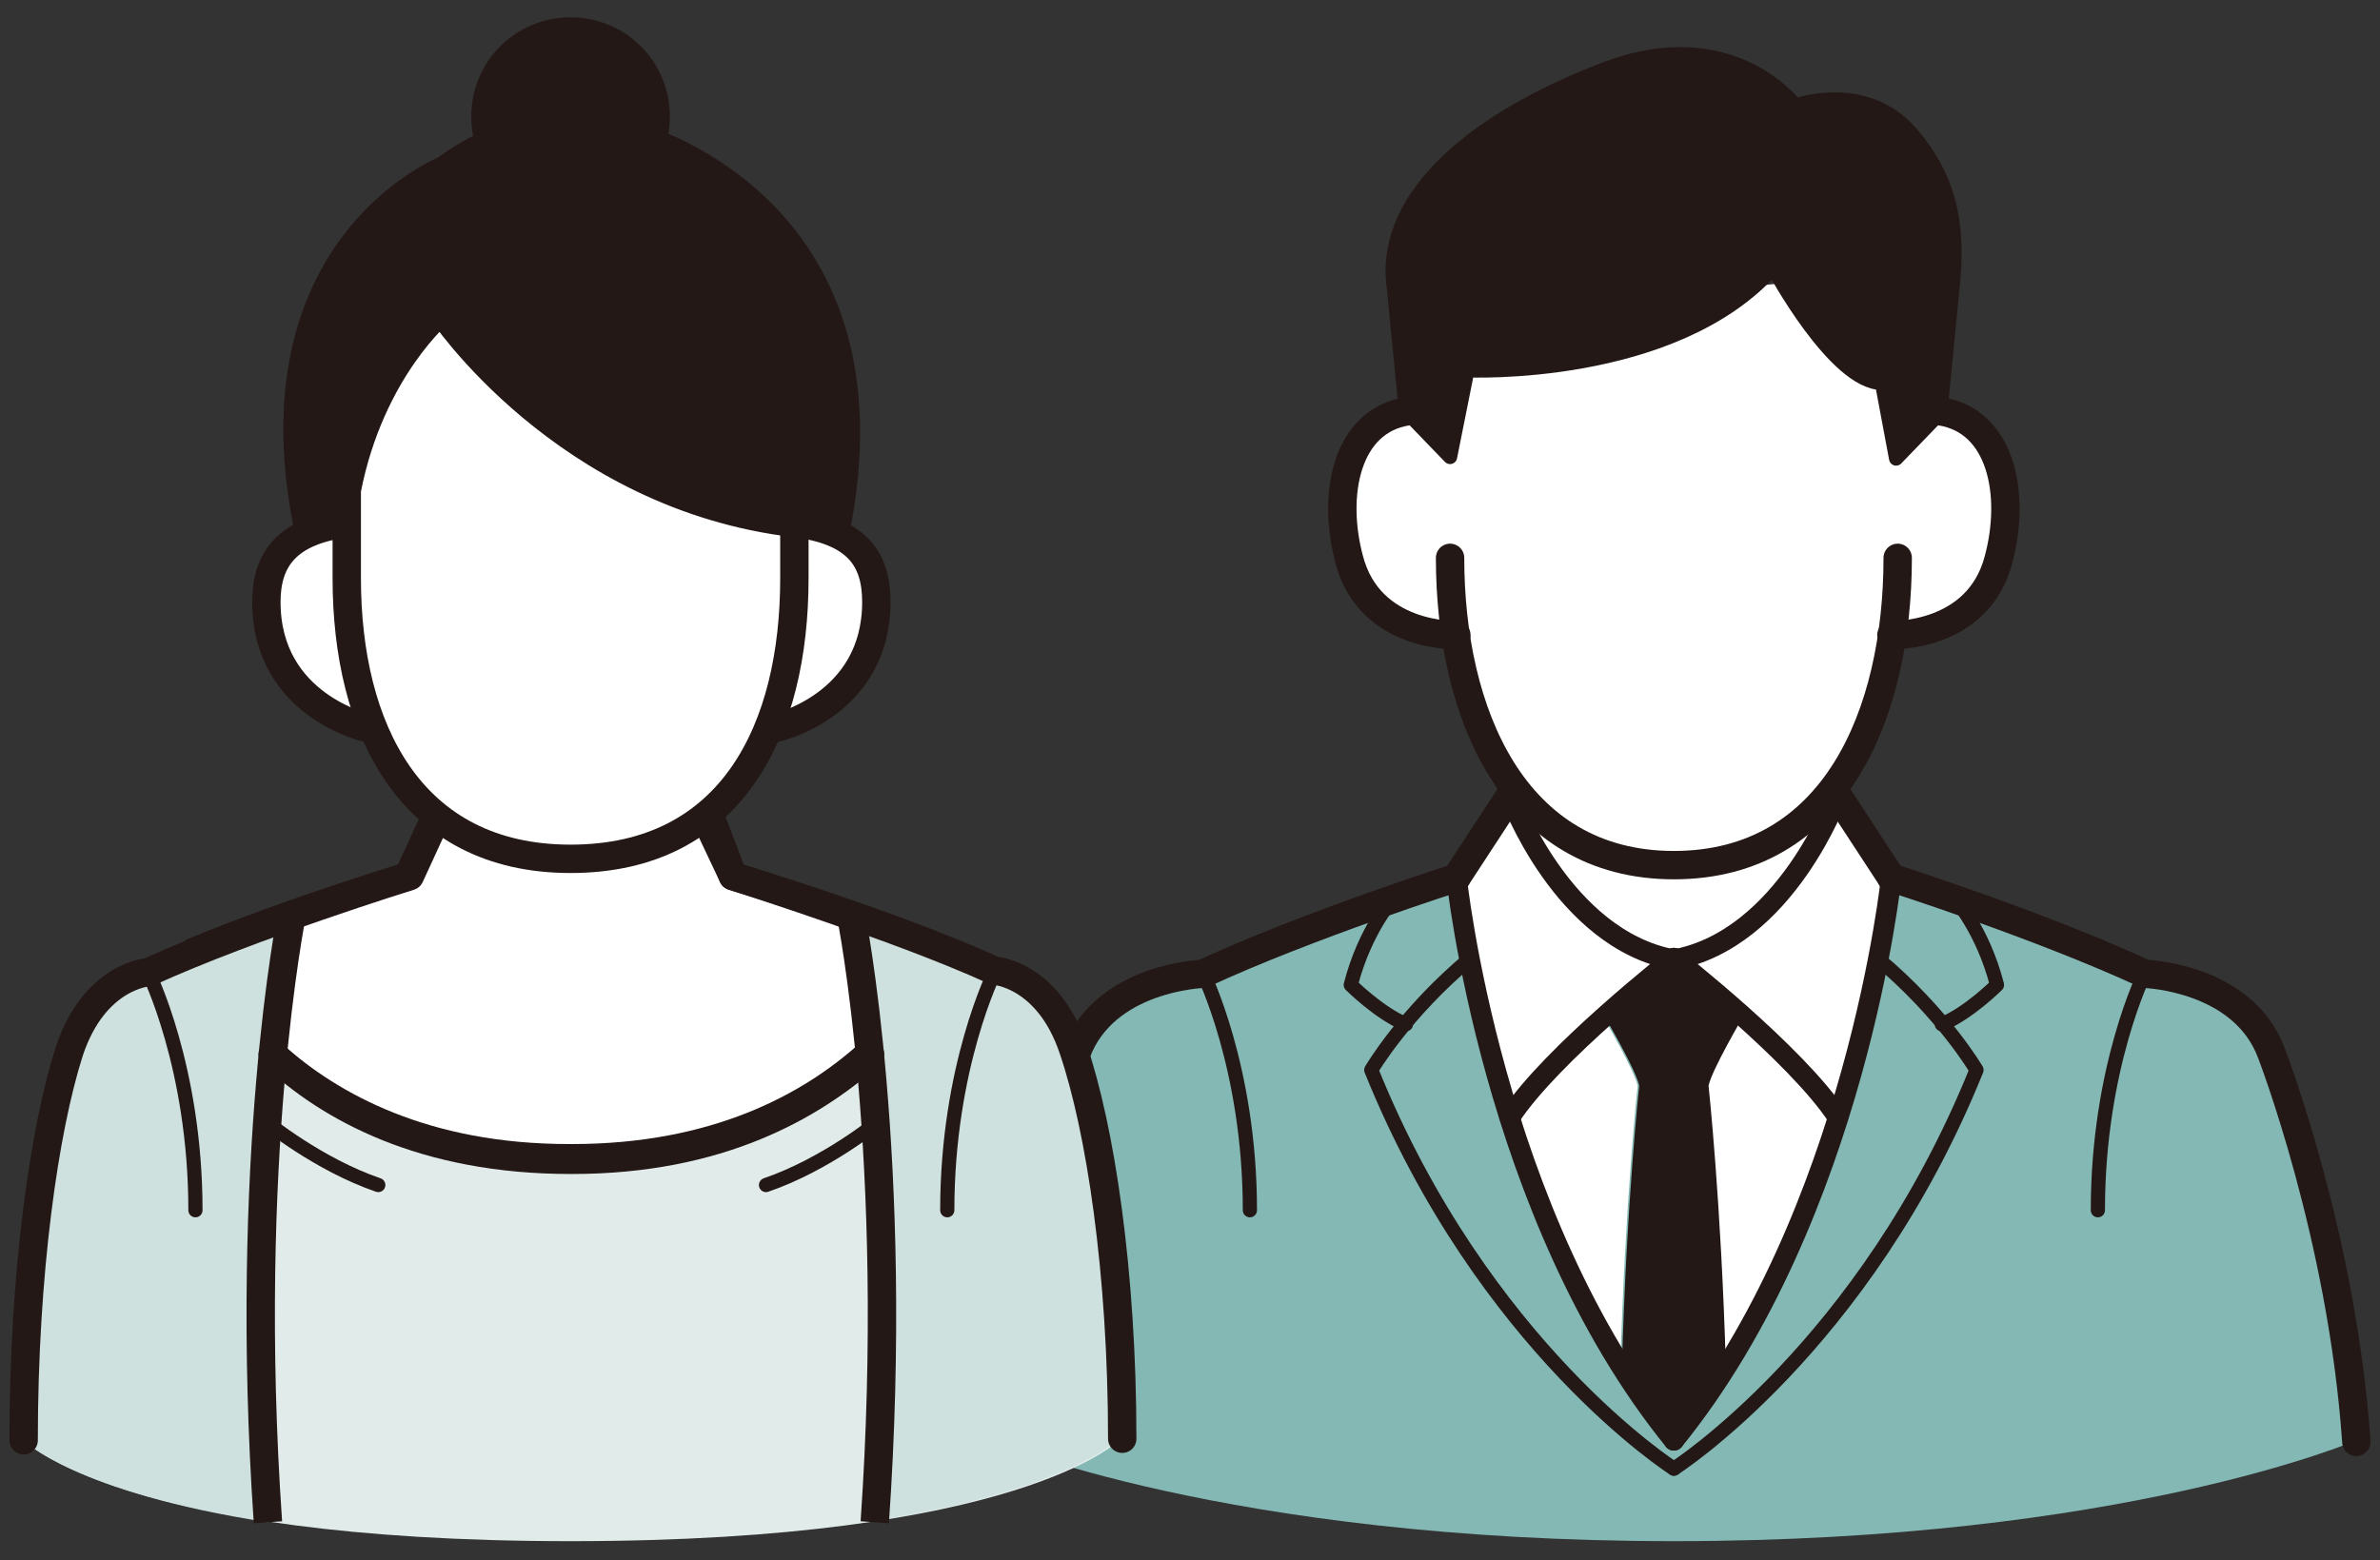 <?xml version="1.0" encoding="UTF-8"?>
<svg xmlns="http://www.w3.org/2000/svg" version="1.1" viewBox="0 0 151 99">
  <rect x="0" y="0" width="151" height="99" fill="#333333" stroke="none"/>
  <defs>
    <style>
      .cls-1 {
        fill: #231815;
      }

      .cls-2, .cls-3, .cls-4, .cls-5 {
        stroke-linecap: round;
      }

      .cls-2, .cls-3, .cls-4, .cls-5, .cls-6 {
        stroke: #231815;
        stroke-linejoin: round;
      }

      .cls-2, .cls-3, .cls-6 {
        stroke-width: 1.8px;
      }

      .cls-2, .cls-4, .cls-5, .cls-6 {
        fill: none;
      }

      .cls-7, .cls-3 {
        fill: #fff;
      }

      .cls-4 {
        stroke-width: 1.3px;
      }

      .cls-8 {
        fill: #e0ebea;
      }

      .cls-5 {
        stroke-width: .9px;
      }

      .cls-9 {
        fill: gray;
      }

      .cls-10 {
        fill: #83b8b4;
      }

      .cls-11 {
        fill: #cee1df;
      }
    </style>
  </defs>
  <!-- Generator: Adobe Illustrator 28.7.10, SVG Export Plug-In . SVG Version: 1.2.0 Build 236)  -->
  <g>
    <g id="_レイヤー_2" data-name="レイヤー_2">
      <g>
        <polygon class="cls-7" points="106.2 64.5 112.2 61.6 116.6 55.7 116.6 50.5 116.4 50 106.2 45.4 96 50 95.8 50.5 95.8 55.7 100.2 61.6 106.2 64.5 106.2 64.5"/>
        <path class="cls-10" d="M149.5,91.4s-14.8,6.4-43.3,6.4h0c-28.5,0-43.3-6.4-43.3-6.4.9-13.1,5.4-24.7,5.4-24.7,1.8-4.8,8-5,8-5,6.6-3,16.1-6.1,16.1-6.1l13.8,5.2,13.8-5.2s9.4,3,16.1,6.1c0,0,6.2.2,8,5,0,0,4.5,11.6,5.4,24.7"/>
        <path class="cls-7" d="M95.8,50.5l-3.4,5.2s.7,6.8,3.4,15.3h0c1.3-2,3.8-4.4,6.1-6.4,2.3-2.1,4.4-3.7,4.4-3.7-7-1.3-10.4-10.4-10.4-10.4"/>
        <path class="cls-7" d="M101.8,64.5c-2.2,2-4.8,4.5-6.1,6.4h0c1.6,5,3.9,10.7,7.1,15.9.3-10.5,1.1-17.9,1.1-17.9-.2-1-2.2-4.4-2.2-4.4"/>
        <path class="cls-7" d="M116.6,50.5s-3.3,9.1-10.4,10.4c0,0,2,1.6,4.4,3.7,2.2,2,4.8,4.5,6.1,6.4h0c2.7-8.5,3.4-15.3,3.4-15.3l-3.4-5.2Z"/>
        <path class="cls-7" d="M116.6,70.9c-1.3-2-3.8-4.4-6.1-6.4,0,0-2,3.4-2.2,4.4,0,0,.8,7.3,1.1,17.9,3.3-5.2,5.6-10.8,7.1-15.9h0Z"/>
        <path class="cls-1" d="M110.6,64.5c-2.3-2.1-4.4-3.7-4.4-3.7h0s-2,1.6-4.4,3.7c0,0,2,3.4,2.2,4.4,0,0-.8,7.3-1.1,17.9,1,1.6,2.1,3.1,3.3,4.6,1.2-1.5,2.3-3,3.3-4.6-.3-10.5-1.1-17.9-1.1-17.9.2-1,2.2-4.4,2.2-4.4"/>
        <path class="cls-7" d="M123.2,26.1l-2.8,2.9-1.7-8.7-4.1-2.5-8.3.9-8.3-.9-4.1,2.5-1.7,8.7-2.8-2.9c-3.9.5-4.8,5.3-3.7,9.4,1.4,5,6.8,4.8,6.8,4.8,1.1,8,5.3,14.7,13.8,14.7h0c8.5,0,12.7-6.7,13.8-14.7,0,0,5.5.2,6.8-4.8,1.1-4.1.2-8.8-3.7-9.4"/>
        <path class="cls-2" d="M120.4,35.4c0,9.9-4,19.5-14.2,19.5h0c-10.2,0-14.2-9.7-14.2-19.5"/>
        <path class="cls-2" d="M92.4,40.3s-5.5.2-6.8-4.8c-1.1-4.1-.2-8.8,3.7-9.4"/>
        <path class="cls-2" d="M120,40.3s5.5.2,6.8-4.8c1.1-4.1.2-8.8-3.7-9.4"/>
        <path class="cls-4" d="M106.2,60.8s-7.8,6.1-10.4,10.1"/>
        <path class="cls-4" d="M95.8,50.5s3.3,9.1,10.4,10.4"/>
        <line class="cls-2" x1="92.4" y1="55.7" x2="95.8" y2="50.5"/>
        <path class="cls-4" d="M106.2,91.4c-11.6-14.3-13.8-35.8-13.8-35.8"/>
        <path class="cls-2" d="M92.4,55.7s-9.4,3-16.1,6.1c0,0-6.2.2-8,5,0,0-4.5,11.6-5.4,24.7"/>
        <path class="cls-4" d="M106.2,60.8s7.8,6.1,10.4,10.1"/>
        <path class="cls-4" d="M116.6,50.5s-3.3,9.1-10.4,10.4"/>
        <line class="cls-2" x1="120" y1="55.7" x2="116.6" y2="50.5"/>
        <path class="cls-4" d="M106.2,91.4c11.6-14.3,13.8-35.8,13.8-35.8"/>
        <path class="cls-2" d="M120,55.7s9.4,3,16.1,6.1c0,0,6.2.2,8,5,0,0,4.5,11.6,5.4,24.7"/>
        <path class="cls-5" d="M76.3,61.7s3,6,3,15.1"/>
        <path class="cls-5" d="M136.1,61.7s-3,6-3,15.1"/>
        <path class="cls-5" d="M124,57s1.8,2,2.7,5.5c0,0-1.8,1.8-3.5,2.5"/>
        <path class="cls-5" d="M106.2,93.2s12.1-7.7,19.2-25.3c0,0-2.1-3.6-6.3-7.1"/>
        <path class="cls-5" d="M88.4,57s-1.8,2-2.7,5.5c0,0,1.8,1.8,3.5,2.5"/>
        <path class="cls-5" d="M106.2,93.2s-12.1-7.7-19.2-25.3c0,0,2.1-3.6,6.3-7.1"/>
        <path class="cls-1" d="M88.4,17.9l.8,8.2,2.8,2.9,1.1-5.5s13.1.6,19.4-6.5c0,0,3.9,7.3,6.9,7.3l.9,4.8,2.8-2.9.8-8.2c.3-3.2.1-6.4-2.7-9.6-2.9-3.3-7.3-1.7-7.3-1.7,0,0-4-5.4-12.1-2.3-8.1,3.1-14,7.9-13.4,13.6"/>
        <path class="cls-5" d="M88.4,17.9l.8,8.2,2.8,2.9,1.1-5.5s13.1.6,19.4-6.5c0,0,3.9,7.3,6.9,7.3l.9,4.8,2.8-2.9.8-8.2c.3-3.2.1-6.4-2.7-9.6-2.9-3.3-7.3-1.7-7.3-1.7,0,0-4-5.4-12.1-2.3-8.1,3.1-14,7.9-13.4,13.6Z"/>
        <path class="cls-1" d="M53.4,34c4.4-21.1-12.6-26.6-17.1-26.6s-8.3,3-8.3,3c0,0-12.8,5.1-8.8,23.6h34.1Z"/>
        <path class="cls-5" d="M53.4,34c4.4-21.1-12.6-26.6-17.1-26.6s-8.3,3-8.3,3c0,0-12.8,5.1-8.8,23.6h34.1Z"/>
        <polyline class="cls-9" points="45.1 52 45.1 52 45.1 52 45.1 52"/>
        <polygon class="cls-9" points="45.1 52 45.1 52 45.1 52 45.1 52"/>
        <path class="cls-7" d="M36.2,73.5h.1c18.3,0,23.8-13.1,23.8-13.1-6.3-2.5-13.6-4.8-13.6-4.8l-1.4-3.7h-17.5s-1.7,3.7-1.7,3.7c0,0-7.3,2.2-13.6,4.8,0,0,5.5,13.1,23.8,13.1"/>
        <path class="cls-3" d="M36.2,73.5h.1c18.3,0,23.8-13.1,23.8-13.1-6.3-2.5-13.6-4.8-13.6-4.8l-1.4-3.7h-17.5s-1.7,3.7-1.7,3.7c0,0-7.3,2.2-13.6,4.8,0,0,5.5,13.1,23.8,13.1Z"/>
        <path class="cls-8" d="M68.1,66.7c-1.6-4.8-5-5-5-5-.9-.4-2-.9-3-1.3,0,0-5.5,13.1-23.8,13.1h-.1c-18.4,0-23.8-13.1-23.8-13.1-1,.4-2.1.9-3,1.3,0,0-3.4.2-5,5-1.6,5-2.9,14.1-2.9,24.7,0,0,6.2,6.4,34.7,6.4s34.8-6.4,34.8-6.4c0-10.6-1.3-19.7-2.9-24.7"/>
        <path class="cls-11" d="M18.5,58.1c-2,.7-4.1,1.5-6.1,2.3-1,.4-2.1.9-3,1.3,0,0-3.4.2-5,5-1.6,5-2.9,14.1-2.9,24.7,0,0,3.2,3.3,15.5,5.2-.9-12.6-.3-22.9.3-29.7.6-5.6,1.2-8.7,1.2-8.8"/>
        <path class="cls-11" d="M71,91.4c0-10.6-1.3-19.7-2.9-24.7-1.6-4.8-5-5-5-5-.9-.4-2-.9-3-1.3-2-.8-4.2-1.6-6.1-2.3,0,0,.6,3.2,1.2,8.7.7,6.8,1.2,17.1.3,29.7,12.2-1.9,15.5-5.2,15.5-5.2"/>
        <path class="cls-1" d="M42.5,7.4c0,3.5-2.8,6.3-6.3,6.3s-6.3-2.8-6.3-6.3,2.8-6.3,6.3-6.3,6.3,2.8,6.3,6.3"/>
        <path class="cls-2" d="M1.5,91.4c0-10.6,1.3-19.7,2.9-24.7,1.6-4.8,5-5,5-5,6.6-3,16.6-6.1,16.6-6.1l1.7-3.7"/>
        <path class="cls-2" d="M71.2,91.3c0-10.6-1.4-19.7-3.1-24.7-1.6-4.8-5-5-5-5-6.6-3-16.6-6-16.6-6l-1.7-3.6"/>
        <path class="cls-7" d="M22,33.2c-3.8.5-5.1,2.3-5.1,5,0,6.6,6.4,8,6.4,8h25.9s6.4-1.4,6.4-8c0-2.8-1.3-4.5-5.1-5h-28.5Z"/>
        <path class="cls-2" d="M22,33.2c-3.8.5-5.1,2.3-5.1,5,0,6.6,6.4,8,6.4,8h25.9s6.4-1.4,6.4-8c0-2.8-1.3-4.5-5.1-5h-28.5Z"/>
        <path class="cls-7" d="M50.5,33.2c-14.7-1.7-22.5-13.5-22.5-13.5,0,0-4.5,3.7-6,11.4v5.6c0,9.5,4,17.8,14.2,17.8h0c10.3,0,14.2-8.3,14.2-17.8v-3.5Z"/>
        <path class="cls-2" d="M50.5,33.2c-14.7-1.7-22.5-13.5-22.5-13.5,0,0-4.5,3.7-6,11.4v5.6c0,9.5,4,17.8,14.2,17.8h0c10.3,0,14.2-8.3,14.2-17.8v-3.5Z"/>
        <path class="cls-6" d="M18.5,58.1s-3.1,15.4-1.5,38.5"/>
        <path class="cls-6" d="M54,58.1s3.1,15.4,1.5,38.5"/>
        <path class="cls-2" d="M55.2,66.9c-3.7,3.3-9.6,6.7-18.9,6.7h-.1c-9.3,0-15.3-3.3-18.9-6.7"/>
        <path class="cls-5" d="M9.4,61.7s3,6,3,15.1"/>
        <path class="cls-5" d="M63.1,61.7s-3,6-3,15.1"/>
        <path class="cls-5" d="M16.9,71.2s3.3,2.7,7.1,4"/>
        <path class="cls-5" d="M55.7,71.2s-3.3,2.7-7.1,4"/>
      </g>
    </g>
  </g>
</svg>